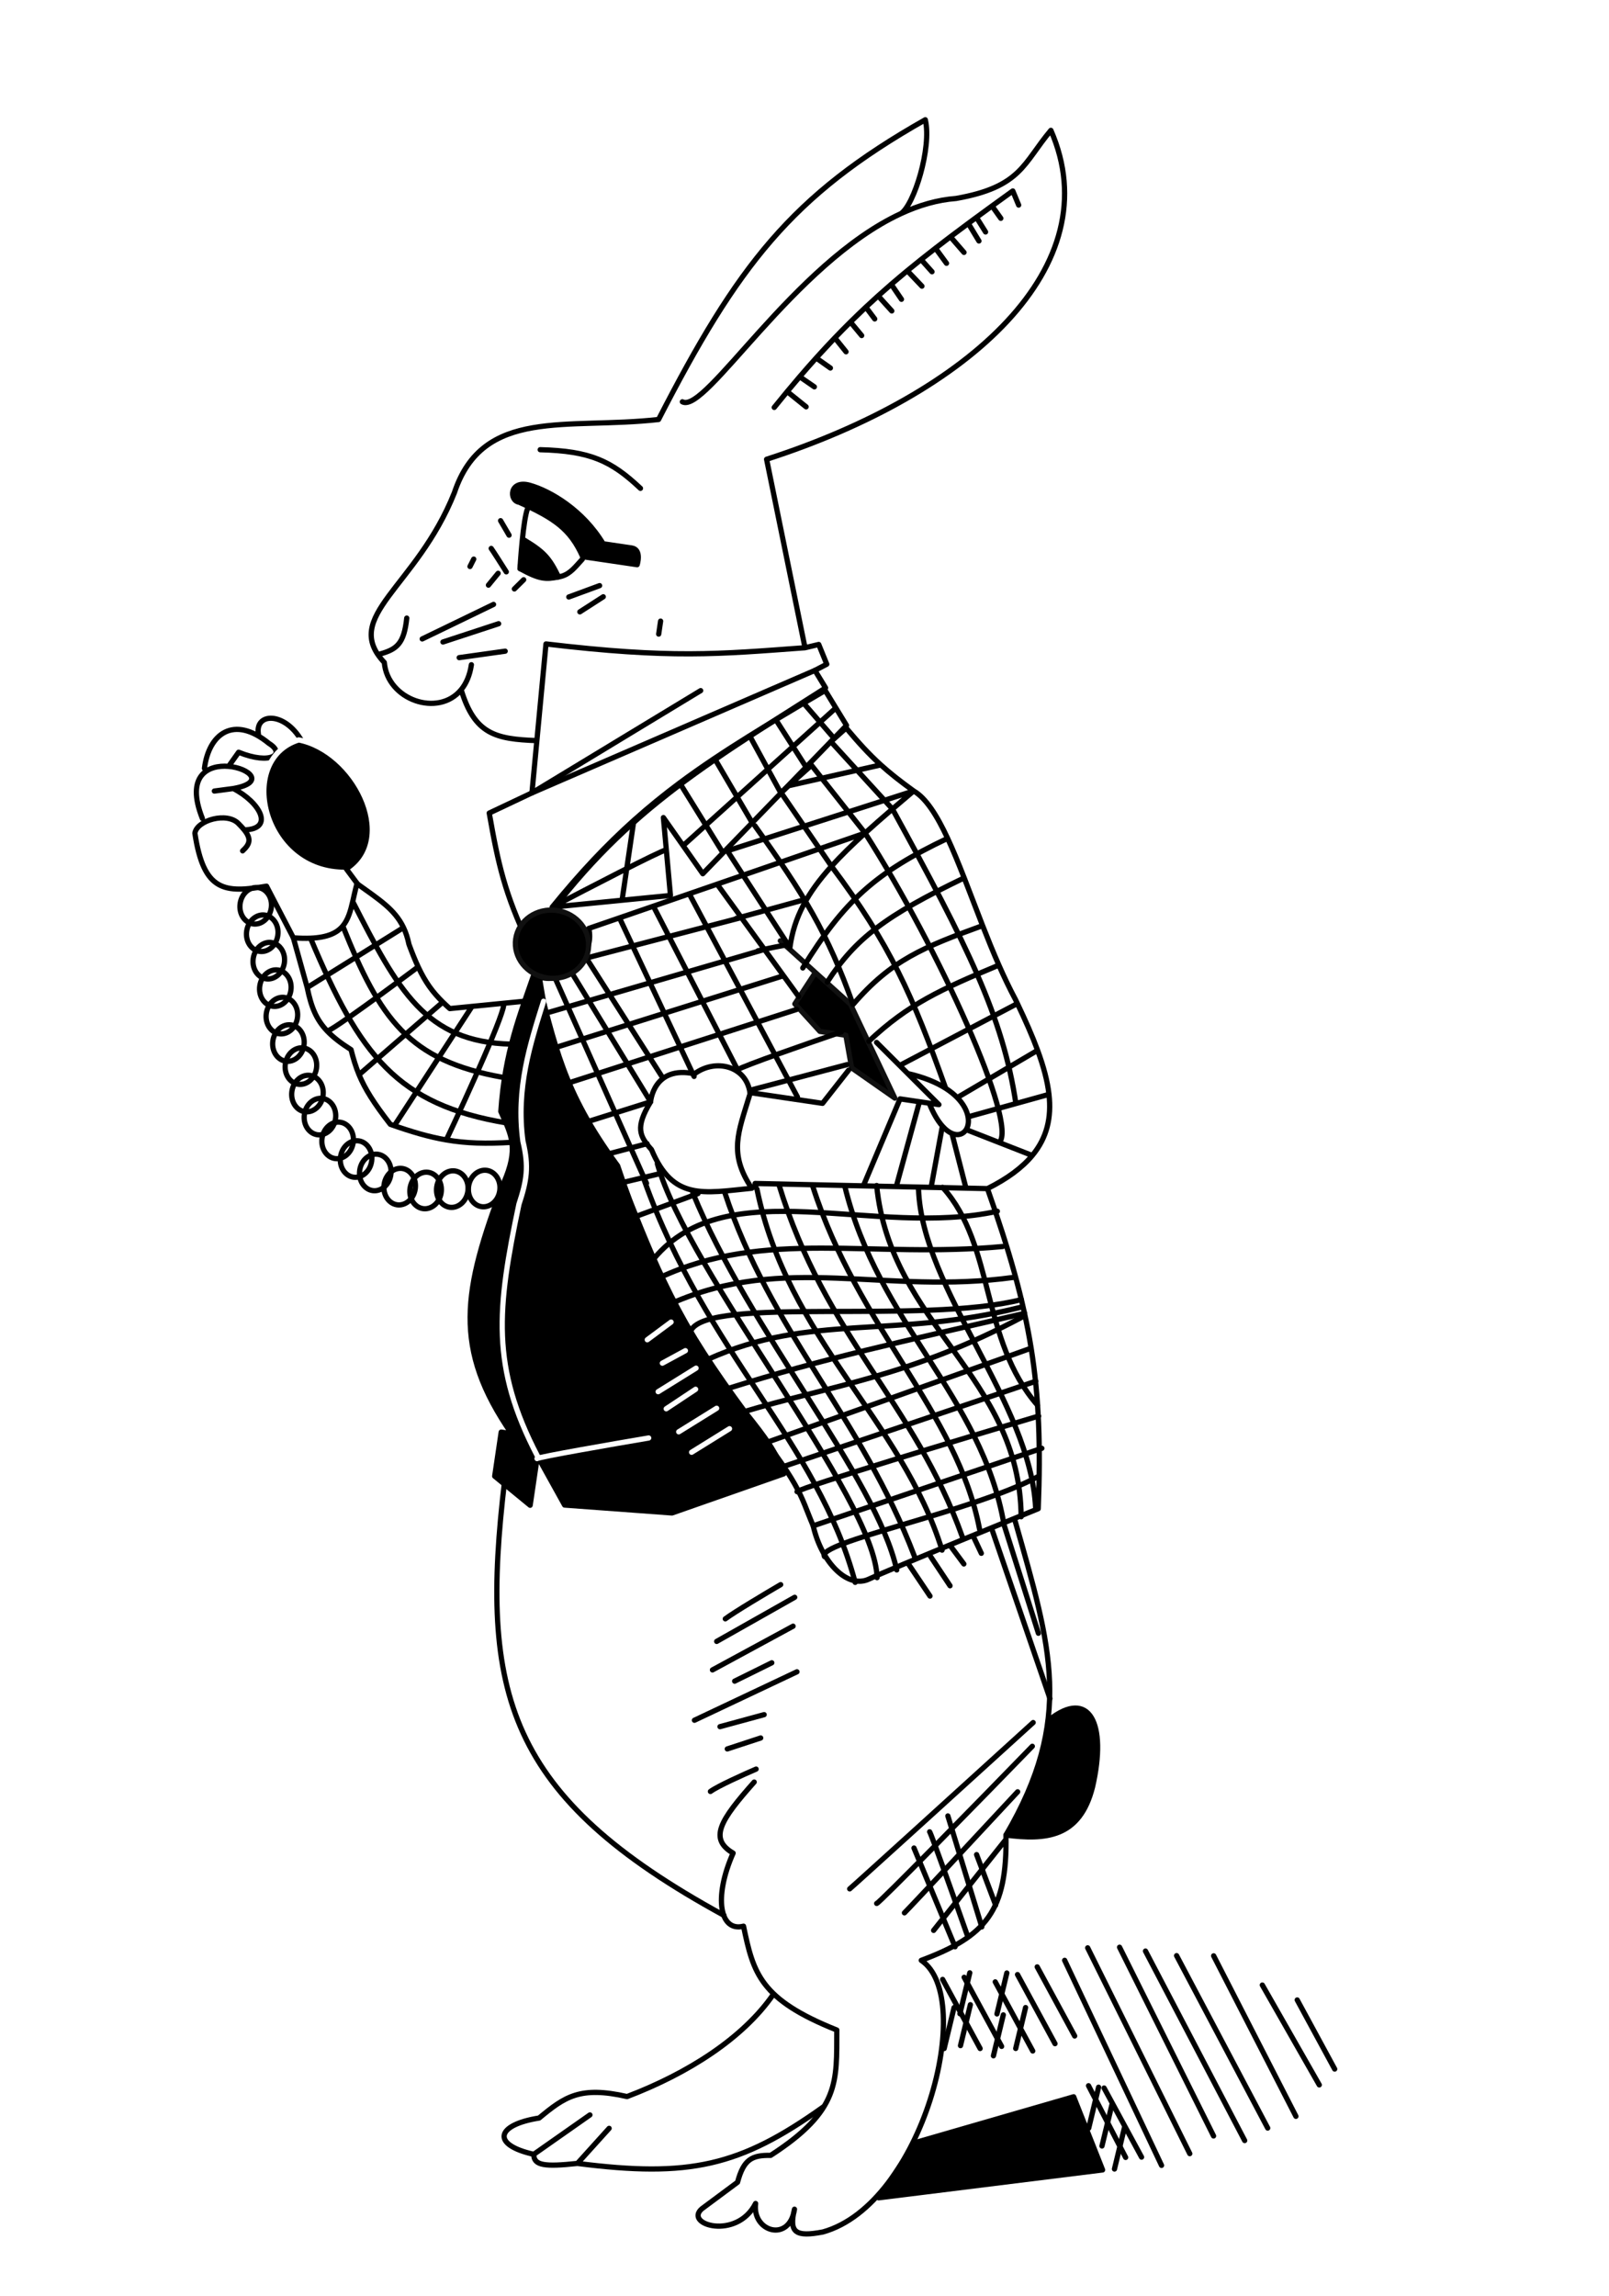 <svg width="307" height="438" viewBox="0 0 307 438" fill="none" xmlns="http://www.w3.org/2000/svg">
<g filter="url(#filter0_d_283_3091)">
<path d="M204.855 396.02L174.763 404.72L167.643 415.294L210.377 409.975L204.855 396.02Z" fill="black"/>
<path d="M204.855 396.02L174.763 404.72L167.643 415.294L210.377 409.975L204.855 396.02Z" stroke="black" stroke-linecap="round" stroke-linejoin="round"/>
</g>
<g filter="url(#filter1_d_283_3091)">
<path d="M207.694 393.911L214.772 407.591" stroke="black" stroke-linecap="round" stroke-linejoin="round"/>
</g>
<g filter="url(#filter2_d_283_3091)">
<path d="M179.856 373.63L187.008 386.815" stroke="black" stroke-linecap="round" stroke-linejoin="round"/>
</g>
<g filter="url(#filter3_d_283_3091)">
<path d="M209.612 394.194L207.73 402.003" stroke="black" stroke-linecap="round" stroke-linejoin="round"/>
</g>
<g filter="url(#filter4_d_283_3091)">
<path d="M192.105 372.405L190.223 380.214" stroke="black" stroke-linecap="round" stroke-linejoin="round"/>
</g>
<g filter="url(#filter5_d_283_3091)">
<path d="M195.681 378.998L193.799 386.807" stroke="black" stroke-linecap="round" stroke-linejoin="round"/>
</g>
<g filter="url(#filter6_d_283_3091)">
<path d="M191.432 380.393L189.55 388.201" stroke="black" stroke-linecap="round" stroke-linejoin="round"/>
</g>
<g filter="url(#filter7_d_283_3091)">
<path d="M182.033 379.006L180.151 386.815" stroke="black" stroke-linecap="round" stroke-linejoin="round"/>
</g>
<g filter="url(#filter8_d_283_3091)">
<path d="M185.147 378.454L183.265 386.263" stroke="black" stroke-linecap="round" stroke-linejoin="round"/>
</g>
<g filter="url(#filter9_d_283_3091)">
<path d="M185.034 372.373L183.152 380.181" stroke="black" stroke-linecap="round" stroke-linejoin="round"/>
</g>
<g filter="url(#filter10_d_283_3091)">
<path d="M214.525 401.995L212.643 409.804" stroke="black" stroke-linecap="round" stroke-linejoin="round"/>
</g>
<g filter="url(#filter11_d_283_3091)">
<path d="M212.141 397.6L210.26 405.409" stroke="black" stroke-linecap="round" stroke-linejoin="round"/>
</g>
<g filter="url(#filter12_d_283_3091)">
<path d="M247.509 377.548L254.661 390.734" stroke="black" stroke-linecap="round" stroke-linejoin="round"/>
</g>
<g filter="url(#filter13_d_283_3091)">
<path d="M240.853 374.703L251.719 393.754" stroke="black" stroke-linecap="round" stroke-linejoin="round"/>
</g>
<g filter="url(#filter14_d_283_3091)">
<path d="M231.567 369.131L247.265 399.751" stroke="black" stroke-linecap="round" stroke-linejoin="round"/>
</g>
<g filter="url(#filter15_d_283_3091)">
<path d="M224.496 369.098L241.881 401.989" stroke="black" stroke-linecap="round" stroke-linejoin="round"/>
</g>
<g filter="url(#filter16_d_283_3091)">
<path d="M218.56 368.222L237.486 404.373" stroke="black" stroke-linecap="round" stroke-linejoin="round"/>
</g>
<g filter="url(#filter17_d_283_3091)">
<path d="M213.614 367.492L231.55 403.497" stroke="black" stroke-linecap="round" stroke-linejoin="round"/>
</g>
<g filter="url(#filter18_d_283_3091)">
<path d="M207.532 367.606L227.009 406.87" stroke="black" stroke-linecap="round" stroke-linejoin="round"/>
</g>
<g filter="url(#filter19_d_283_3091)">
<path d="M210.661 394.349L217.813 407.534" stroke="black" stroke-linecap="round" stroke-linejoin="round"/>
</g>
<g filter="url(#filter20_d_283_3091)">
<path d="M203.137 369.99L221.624 409.108" stroke="black" stroke-linecap="round" stroke-linejoin="round"/>
</g>
<g filter="url(#filter21_d_283_3091)">
<path d="M197.899 371.239L205.05 384.424" stroke="black" stroke-linecap="round" stroke-linejoin="round"/>
</g>
<g filter="url(#filter22_d_283_3091)">
<path d="M189.895 374.101L197.047 387.286" stroke="black" stroke-linecap="round" stroke-linejoin="round"/>
</g>
<g filter="url(#filter23_d_283_3091)">
<path d="M183.959 373.225L191.111 386.41" stroke="black" stroke-linecap="round" stroke-linejoin="round"/>
</g>
<g filter="url(#filter24_d_283_3091)">
<path d="M130.196 72.656C134.608 75.039 151.412 46.234 171.883 36.76M171.883 36.76C175.306 35.175 178.832 34.132 182.419 33.864C194.874 31.659 195.217 27.175 200.51 20.866C211.846 46.799 185.005 71.141 146.268 83.62L153.598 119.575M171.883 36.76C174.405 35.154 177.807 24.121 176.548 18.847C150.964 33.327 140.75 46.671 125.655 76.03C108.18 78 92.149 73.612 86.699 89.992C79.474 108.132 65.024 113.581 73.327 122.387C73.933 129.532 83.615 132.904 87.988 127.583M89.942 122.817C89.642 124.852 88.941 126.424 87.988 127.583M153.598 119.575L156.217 118.951L157.749 122.715L155.487 123.897M153.598 119.575C137.003 120.802 128.046 121.683 104.174 118.852L102.436 137.296M133.69 127.757L101.497 147.266L102.436 137.296M87.988 127.583C90.569 136.07 94.509 137.005 102.436 137.296" stroke="black" stroke-linecap="round" stroke-linejoin="round"/>
<path d="M111.18 102.197C108.825 96.876 105.726 94.842 99.066 91.817C97.087 91.525 97.176 87.495 101.06 88.573C104.945 89.652 111.243 93.334 115.081 99.74L120.522 100.543C122.5 100.835 121.568 103.729 121.568 103.729L111.18 102.197Z" fill="black" stroke="black" stroke-linecap="round" stroke-linejoin="round"/>
<path d="M100.971 92.603C100.121 92.882 99.449 100.634 99.219 104.475C107.37 107.77 108.426 105.62 111.107 102.691" stroke="black" stroke-linecap="round" stroke-linejoin="round"/>
<path d="M106.566 106.065C104.813 102.46 103.791 101.31 100.022 99.034L99.219 104.475C102.958 106.543 104.158 106.57 106.566 106.065Z" fill="black" stroke="black" stroke-linecap="round" stroke-linejoin="round"/>
<path d="M93.347 151.118L101.497 147.266L155.487 123.897L157.522 127.23C131.85 143.515 117.166 152.418 100.799 175.972C96.328 166.472 95.077 160.98 93.347 151.118Z" stroke="black" stroke-linecap="round" stroke-linejoin="round"/>
<path d="M105.356 169.063C110.759 162.413 115.783 157.112 120.942 152.491M105.356 169.063L118.691 167.746M105.356 169.063C112.114 165.511 125.93 158.352 127.135 158.125M120.942 152.491L118.691 167.746M120.942 152.491C123.786 149.945 126.672 147.605 129.684 145.361M118.691 167.746L127.923 166.834L127.135 158.125M127.135 158.125L126.578 151.978L130.336 157.334M129.684 145.361L137.951 158.71M129.684 145.361C131.825 143.765 134.031 142.218 136.332 140.679M137.951 158.71L134.094 162.69L130.336 157.334M137.951 158.71L143.522 152.962M136.332 140.679L143.522 152.962M136.332 140.679C138.474 139.246 140.7 137.82 143.033 136.368M143.522 152.962L148.999 147.31M143.033 136.368L148.999 147.31M143.033 136.368C144.645 135.365 146.309 134.349 148.033 133.311M148.999 147.31L153.806 142.35M153.806 142.35L148.033 133.311M153.806 142.35L159.135 136.851M148.033 133.311C149.739 132.283 151.503 131.233 153.334 130.15M159.135 136.851L161.52 134.39L159.484 131.058M159.135 136.851L153.334 130.15M153.334 130.15C154.67 129.36 156.04 128.553 157.449 127.725L159.484 131.058M159.484 131.058L130.336 157.334" stroke="black" stroke-linecap="round" stroke-linejoin="round"/>
<path d="M170.738 205.498L162.264 187.569L155.575 181.528L151.658 187.52L156.442 192.775L161.388 193.505L162.491 199.732L170.738 205.498Z" fill="black"/>
<path d="M148.885 175.486L155.575 181.528M155.575 181.528L162.264 187.569L170.738 205.498L162.491 199.732L161.388 193.505L156.442 192.775L151.658 187.52L155.575 181.528Z" stroke="#101010" stroke-linecap="round" stroke-linejoin="round"/>
<path d="M174.331 146.895C176.699 148.272 178.781 151.584 180.808 155.937M174.331 146.895C172.915 148.092 171.565 149.238 170.281 150.34M174.331 146.895L138.782 158.328L150.718 176.768C151.489 171.002 154.067 166.337 158.651 161.26M174.331 146.895C171.752 145.041 169.791 143.487 168.062 141.926M188.407 222.762C192.271 220.828 195.06 218.734 196.96 216.443M188.407 222.762L184.309 222.672M188.407 222.762C196.777 246.5 199.041 259.869 198.095 283.831C198.095 283.831 169.864 295.333 165.789 297.259C161.714 299.184 156.738 294.074 155.159 287.098C152.55 281.012 153.127 279.537 140.839 264.263C127.323 244.675 124.49 235.675 117.713 218.901C115.501 215.6 113.664 212.668 112.125 209.99M144.075 221.78L164.73 222.238M153.174 180.668C161.031 167.916 167.047 162.462 180.808 155.937M180.808 155.937C181.866 158.21 182.909 160.766 183.97 163.48M157.829 183.377C163.217 175.018 169.028 170.672 183.97 163.48M183.97 163.48C185.107 166.388 186.265 169.477 187.483 172.59M187.483 172.59C176.223 176.686 170.062 179.152 162.759 187.642C157.9 173.949 153.328 166.555 144.036 153.543M187.483 172.59C188.471 175.113 189.498 177.652 190.587 180.124M165.767 194.656C173.347 187.541 179.422 184.796 190.587 180.124M190.587 180.124C191.58 182.378 192.624 184.575 193.735 186.653C193.865 186.922 193.993 187.19 194.12 187.456M167.251 194.875L171.657 199.269M164.73 222.238L171.727 205.644L175.437 206.191M164.73 222.238L171.004 222.377M175.437 206.191L171.004 222.377M175.437 206.191L177.292 206.465M171.004 222.377L177.656 222.524M173.199 200.807L179.147 206.739L177.292 206.465M173.199 200.807L171.657 199.269M173.199 200.807C176.316 201.512 178.686 202.514 180.443 203.638M177.292 206.465C178.091 208.457 178.958 209.878 179.809 210.835M171.657 199.269L194.12 187.456M194.12 187.456C195.635 190.632 196.952 193.599 197.976 196.377M182.642 205.4L197.976 196.377M182.642 205.4C183.869 206.654 184.505 207.945 184.704 209.075M182.642 205.4C182.051 204.797 181.324 204.202 180.443 203.638M197.976 196.377C199.087 199.393 199.852 202.186 200.146 204.783M184.704 209.075C184.875 210.046 184.723 210.897 184.345 211.504M184.704 209.075L193.833 206.538M200.146 204.783C200.645 209.193 199.786 213.037 196.96 216.443M200.146 204.783L193.833 206.538M184.345 211.504C183.806 212.372 182.807 212.739 181.632 212.24M184.345 211.504L190.653 213.974M196.96 216.443L190.653 213.974M181.632 212.24L184.309 222.672M181.632 212.24C181.056 211.995 180.437 211.541 179.809 210.835M184.309 222.672L177.656 222.524M179.809 210.835L177.656 222.524M158.651 161.26C169.846 176.207 174.078 185.808 180.443 203.638M158.651 161.26C160.468 159.247 162.6 157.171 165.058 154.935M158.651 161.26L149.015 147.202L150.471 145.901M165.058 154.935C179.249 177.166 194.262 210.486 190.653 213.974M165.058 154.935C166.659 153.48 168.399 151.957 170.281 150.34M165.058 154.935L154.838 141.997L150.471 145.901M165.058 154.935C157.549 157.529 146.724 161.267 136.833 164.681M170.281 150.34C184.558 176.357 191.364 189.983 193.833 206.538M170.281 150.34L158.536 137.488L161.447 134.885C163.853 137.738 165.751 139.839 168.062 141.926M150.471 145.901L168.062 141.926M118.195 171.112C114.74 172.302 112.544 173.058 112.338 173.126C112.825 175.168 112.226 177.282 111.028 178.997M118.195 171.112L132.431 201.362M118.195 171.112C120.033 170.478 122.226 169.722 124.666 168.88M124.666 168.88L140.711 200.056M124.666 168.88C126.785 168.149 129.09 167.354 131.508 166.519M124.666 168.88L131.508 166.519M131.508 166.519L152.155 205.283M131.508 166.519C133.234 165.923 135.018 165.308 136.833 164.681M136.833 164.681L141.453 171.052M152.372 186.109L149.499 182.147M141.453 171.052L145.862 177.132M141.453 171.052L111.868 178.778M111.028 178.997L111.868 178.778M111.028 178.997C110.433 179.85 109.69 180.605 108.86 181.204M104.134 189.305C103.687 187.118 103.298 184.836 102.891 182.345C103.87 182.696 104.895 182.738 105.895 182.538M104.134 189.305L145.862 177.132M104.134 189.305C104.597 191.569 105.124 193.73 105.798 195.915M145.862 177.132L149.499 182.147M105.798 195.915L149.499 182.147M105.798 195.915C106.471 198.095 107.292 200.298 108.345 202.649M108.345 202.649L152.007 188.582M108.345 202.649C109.363 204.921 110.597 207.33 112.125 209.99M108.345 202.649L112.125 209.99M112.125 209.99L124.136 206.202L108.86 181.204M111.868 178.778L126.35 201.475M108.86 181.204C107.95 181.861 106.936 182.33 105.895 182.538M105.895 182.538L123.357 221.755" stroke="black" stroke-linecap="round" stroke-linejoin="round"/>
<path d="M143.094 204.451C142.34 199.286 136.478 197.915 132.504 200.867C124.663 199.204 124.136 206.202 124.136 206.202C121.165 211.121 122.018 212.754 124.306 215.325C128.395 225.037 134.075 223.636 143.435 222.696M143.435 222.696C138.963 216.016 140.882 212.012 143.022 204.946M143.435 222.696L144.57 221.853" stroke="black" stroke-linecap="round" stroke-linejoin="round"/>
<path d="M143.094 204.451L156.944 206.495L161.923 200.154" stroke="black" stroke-linecap="round" stroke-linejoin="round"/>
<path d="M72.557 120.757C75.702 119.873 77.096 118.814 77.609 113.921" stroke="black" stroke-linecap="round" stroke-linejoin="round"/>
<path d="M80.56 117.895L94.167 111.311" stroke="black" stroke-linecap="round" stroke-linejoin="round"/>
<path d="M84.517 118.479L95.14 114.992" stroke="black" stroke-linecap="round" stroke-linejoin="round"/>
<path d="M87.615 121.463L96.389 120.231" stroke="black" stroke-linecap="round" stroke-linejoin="round"/>
<path d="M108.528 109.892L114.407 107.727" stroke="black" stroke-linecap="round" stroke-linejoin="round"/>
<path d="M110.637 112.73L115.105 109.852" stroke="black" stroke-linecap="round" stroke-linejoin="round"/>
<path d="M99.917 106.6L98.141 108.359" stroke="black" stroke-linecap="round" stroke-linejoin="round"/>
<path d="M93.194 107.629L95.043 105.375" stroke="black" stroke-linecap="round" stroke-linejoin="round"/>
<path d="M95.514 95.336L97.127 98.101" stroke="black" stroke-linecap="round" stroke-linejoin="round"/>
<path d="M90.389 102.666L89.675 104.077" stroke="black" stroke-linecap="round" stroke-linejoin="round"/>
<path d="M93.722 100.631C94.059 101.085 95.781 103.799 96.6 105.099" stroke="black" stroke-linecap="round" stroke-linejoin="round"/>
<path d="M103.072 81.794C112.57 82.046 116.592 83.876 122.201 89.166M126.044 114.498L125.679 116.972" stroke="black" stroke-linecap="round" stroke-linejoin="round"/>
<path d="M147.728 73.727C148.563 72.688 149.385 71.681 150.196 70.704M150.196 70.704L153.809 73.614M150.196 70.704C151.001 69.732 151.796 68.79 152.581 67.873M150.196 70.704L152.581 67.873M152.581 67.873L155.383 69.803M152.581 67.873C153.644 66.634 154.69 65.443 155.725 64.294M155.725 64.294L158.44 66.21M155.725 64.294C156.925 62.962 158.11 61.685 159.289 60.453M155.725 64.294L159.289 60.453M159.289 60.453L161.424 63.113M159.289 60.453C160.283 59.416 161.272 58.41 162.263 57.43M162.263 57.43L164.408 60.015M162.263 57.43C163.242 56.461 164.222 55.517 165.208 54.592M162.263 57.43L165.208 54.592M165.208 54.592L166.898 56.845M165.208 54.592C165.984 53.865 166.762 53.149 167.547 52.442M167.547 52.442L170.155 55.322M167.547 52.442C168.374 51.698 169.208 50.963 170.051 50.234M170.051 50.234L171.999 53.099M170.051 50.234C171.055 49.367 172.073 48.508 173.109 47.653M170.051 50.234L173.109 47.653M173.109 47.653L175.907 50.593M173.109 47.653C173.973 46.939 174.85 46.228 175.743 45.515M173.109 47.653L175.743 45.515M175.743 45.515L177.829 47.844M175.743 45.515C176.642 44.796 177.558 44.077 178.492 43.352M178.492 43.352L180.594 46.231M178.492 43.352C179.422 42.631 180.371 41.905 181.341 41.171M178.492 43.352L181.341 41.171M181.341 41.171L183.933 44.155M181.341 41.171C182.448 40.332 183.583 39.484 184.749 38.62M184.749 38.62L186.782 41.974M184.749 38.62C185.262 38.24 185.781 37.857 186.307 37.471M186.307 37.471L188.046 40.255M186.307 37.471C187.276 36.758 188.268 36.034 189.283 35.296M189.283 35.296L190.957 37.652M189.283 35.296C190.025 34.757 190.779 34.21 191.547 33.655M189.283 35.296L191.547 33.655M191.547 33.655C192.105 33.251 192.671 32.843 193.244 32.429L194.363 35.122" stroke="black" stroke-linecap="round" stroke-linejoin="round"/>
<path d="M122.935 221.188C134.733 254.264 156.01 271.05 163.17 297.883" stroke="black" stroke-linecap="round" stroke-linejoin="round"/>
<path d="M125.425 218.017C131.31 238.925 166.987 281.719 167.346 296.983" stroke="black" stroke-linecap="round" stroke-linejoin="round"/>
<path d="M171.101 295.515C167.152 277.748 142.956 249.918 132.188 223.564" stroke="black" stroke-linecap="round" stroke-linejoin="round"/>
<path d="M138.269 223.45C146.986 250.007 164.353 266.304 174.506 292.985" stroke="black" stroke-linecap="round" stroke-linejoin="round"/>
<path d="M144.424 222.842C150.302 251.508 172.054 266.876 179.745 291.737" stroke="black" stroke-linecap="round" stroke-linejoin="round"/>
<path d="M183.645 289.28C174.453 263.506 157.446 251.046 148.6 221.942" stroke="black" stroke-linecap="round" stroke-linejoin="round"/>
<path d="M186.905 287.739C182.624 265.375 163.618 249.105 155.103 222.397M191.576 286.912C187.391 262.388 167.524 248.489 161.185 222.283" stroke="black" stroke-linecap="round" stroke-linejoin="round"/>
<path d="M194.836 285.371C194.617 258.46 169.902 248.84 167.267 222.17M197.601 283.758C196.667 263.412 175.943 242.15 175.254 222.843M197.974 264.102C187.084 251.674 189.842 233.588 179.852 222.511" stroke="black" stroke-linecap="round" stroke-linejoin="round"/>
<path d="M124.776 236.116C138.814 219.275 166.796 232.209 190.296 227.084M125.749 239.798C145.996 230.279 166.212 236.166 191.326 233.807M128.06 244.687C149.873 235.017 168.726 243.107 193.491 239.686" stroke="black" stroke-linecap="round" stroke-linejoin="round"/>
<path d="M121.419 228.039L133.177 223.71" stroke="black" stroke-linecap="round" stroke-linejoin="round"/>
<path d="M118.832 221.593L126.69 219.72" stroke="black" stroke-linecap="round" stroke-linejoin="round"/>
<path d="M116.1 216.136L123.462 214.19" stroke="black" stroke-linecap="round" stroke-linejoin="round"/>
<path d="M157.324 292.977C155.444 290.298 185.364 284.479 197.982 277.749M155.159 287.098L198.785 272.308" stroke="black" stroke-linecap="round" stroke-linejoin="round"/>
<path d="M152.077 280.578C153.44 279.566 183.378 270.54 198.177 266.153" stroke="black" stroke-linecap="round" stroke-linejoin="round"/>
<path d="M149.766 275.688L197.642 259.504" stroke="black" stroke-linecap="round" stroke-linejoin="round"/>
<path d="M146.393 271.147L196.539 253.276" stroke="black" stroke-linecap="round" stroke-linejoin="round"/>
<path d="M141.682 265.398C158.606 260.314 174.029 258.547 195.437 247.049" stroke="black" stroke-linecap="round" stroke-linejoin="round"/>
<path d="M131.854 249.796C135.349 243.236 175.983 248.727 194.885 243.935M135.082 255.326C154.65 246.493 170.526 251.459 194.666 245.419M138.803 260.93C157.556 255.03 171.785 252.035 195.51 246.554" stroke="black" stroke-linecap="round" stroke-linejoin="round"/>
<path d="M193.7 286.215C200.552 310.333 204.917 323.906 191.939 346.099C192.212 360.598 188.114 365.39 175.778 369.996C186.352 377.116 175.987 416.525 157.012 421.812C151.777 422.816 150.503 421.941 151.588 417.473C150.639 423.904 143.478 421.785 144.168 416.378C140.6 423.433 130.431 420.416 133.91 417.392L140.722 412.332C141.896 407.947 143.454 407.144 147.039 407.199C160.374 398.594 159.609 393.05 159.665 383.286C144.998 377.431 143.741 372.45 141.866 363.476C137.378 364.632 136.093 358.075 139.88 349.536C135.212 346.788 137.42 343.278 143.902 335.978" stroke="black" stroke-linecap="round" stroke-linejoin="round"/>
<path d="M208.457 336.912C211.271 324.692 207.793 318.157 200.243 324.075C198.319 334.126 196.765 339.239 191.939 346.099C199.437 347.039 206.008 346.659 208.457 336.912Z" fill="black" stroke="black" stroke-linecap="round" stroke-linejoin="round"/>
<path d="M147.558 376.472C141.769 384.876 131.216 391.579 119.645 395.98C110.645 393.936 107.766 396.015 102.867 400.075C94.588 401.38 93.723 405.186 101.845 407M101.845 407L112.557 399.483M101.845 407C101.828 409.147 103.928 409.404 110.181 408.735M110.181 408.735L116.222 402.046M110.181 408.735C131.552 411.465 141.172 409.304 157.058 397.972" stroke="black" stroke-linecap="round" stroke-linejoin="round"/>
<path d="M173.298 294.323L177.442 300.494" stroke="black" stroke-linecap="round" stroke-linejoin="round"/>
<path d="M181.375 290.966L183.905 294.372" stroke="black" stroke-linecap="round" stroke-linejoin="round"/>
<path d="M185.697 289.077L187.237 292.337" stroke="black" stroke-linecap="round" stroke-linejoin="round"/>
<path d="M177.547 292.929L181.269 298.532" stroke="black" stroke-linecap="round" stroke-linejoin="round"/>
<path d="M189.378 288.104L200.333 320.045" stroke="black" stroke-linecap="round" stroke-linejoin="round"/>
<path d="M191.576 286.912L198.127 307.59" stroke="black" stroke-linecap="round" stroke-linejoin="round"/>
<path d="M162.122 356.356C162.577 356.019 185.65 335.063 197.13 324.627" stroke="black" stroke-linecap="round" stroke-linejoin="round"/>
<path d="M167.272 359.138C167.667 359.196 187.233 339.172 196.967 329.152" stroke="black" stroke-linecap="round" stroke-linejoin="round"/>
<path d="M172.567 360.93C173.987 359.522 187.561 344.948 194.169 337.836" stroke="black" stroke-linecap="round" stroke-linejoin="round"/>
<path d="M178.137 364.279L191.793 347.088" stroke="black" stroke-linecap="round" stroke-linejoin="round"/>
<path d="M174.391 348.564L182.224 367.409" stroke="black" stroke-linecap="round" stroke-linejoin="round"/>
<path d="M180.854 342.442L187.333 363.614" stroke="black" stroke-linecap="round" stroke-linejoin="round"/>
<path d="M177.376 345.467C177.713 345.921 182.311 358.83 184.568 365.228" stroke="black" stroke-linecap="round" stroke-linejoin="round"/>
<path d="M186.336 349.821L189.969 359.455" stroke="black" stroke-linecap="round" stroke-linejoin="round"/>
<path d="M138.389 304.84C140.205 303.491 146.19 299.926 148.955 298.312" stroke="black" stroke-linecap="round" stroke-linejoin="round"/>
<path d="M136.743 309.146L151.631 300.729" stroke="black" stroke-linecap="round" stroke-linejoin="round"/>
<path d="M135.94 314.587L151.323 306.243" stroke="black" stroke-linecap="round" stroke-linejoin="round"/>
<path d="M140.173 316.727L147.26 313.225" stroke="black" stroke-linecap="round" stroke-linejoin="round"/>
<path d="M132.501 324.188L152.06 314.944" stroke="black" stroke-linecap="round" stroke-linejoin="round"/>
<path d="M137.375 325.412L145.8 323.117" stroke="black" stroke-linecap="round" stroke-linejoin="round"/>
<path d="M138.769 329.661L145.143 327.569" stroke="black" stroke-linecap="round" stroke-linejoin="round"/>
<path d="M135.55 337.778C136.912 336.766 141.929 334.508 144.267 333.505" stroke="black" stroke-linecap="round" stroke-linejoin="round"/>
<path d="M96.296 278.412C91.444 319.058 96.657 338.764 138.128 361.408" stroke="black" stroke-linecap="round" stroke-linejoin="round"/>
<path d="M95.56 208.05C96.335 196.649 99.169 189.782 102.112 181.219C106.075 195.718 107.168 203.832 117.851 218.416C124.62 238.645 130.219 249.209 142.241 265.48C146.122 270.338 148.134 273.015 149.547 277.172L128.229 284.64L107.729 283.131L102.54 273.773L101.153 283.172L94.39 277.625L95.631 269.216L97.61 269.508C86.367 253.233 88.292 242.277 96.062 221.771C99.022 215.089 97.613 212.63 95.56 208.05Z" fill="black" stroke="black" stroke-linecap="round" stroke-linejoin="round"/>
<path d="M103.718 187.016C101.172 195.135 98.398 203.614 99.776 213.727C100.947 218.619 100.501 221.212 99.014 225.744C94.785 245.802 93.675 256.755 102.54 273.773" stroke="white" stroke-linecap="round" stroke-linejoin="round"/>
<path d="M131.959 273.061L139.192 268.569" stroke="white" stroke-linecap="round" stroke-linejoin="round"/>
<path d="M129.502 269.16L136.736 264.668" stroke="white" stroke-linecap="round" stroke-linejoin="round"/>
<path d="M123.502 251.596L128.043 248.223" stroke="white" stroke-linecap="round" stroke-linejoin="round"/>
<path d="M126.381 256.064L130.776 253.68" stroke="white" stroke-linecap="round" stroke-linejoin="round"/>
<path d="M125.578 261.505L132.811 257.013" stroke="white" stroke-linecap="round" stroke-linejoin="round"/>
<path d="M127.118 264.765L132.722 261.043" stroke="white" stroke-linecap="round" stroke-linejoin="round"/>
<path d="M102.467 274.268C102.921 273.931 116.858 271.506 123.769 270.336" stroke="white" stroke-linecap="round" stroke-linejoin="round"/>
<path d="M97.725 213.929C92.717 214.238 88.938 214.122 85.157 213.473M58.616 184.404L55.973 174.916C57.205 175.007 58.293 175.029 59.254 174.988M58.616 184.404L76.99 172.964M58.616 184.404C59.365 188.103 60.349 190.52 62.444 192.713M100.182 187L96.079 187.405M76.99 172.964C75.325 169.464 72.317 167.609 68.112 164.578C67.783 165.779 67.545 166.928 67.298 167.995M76.99 172.964C77.432 173.892 77.779 174.937 78.029 176.149C78.644 177.825 79.217 179.233 79.787 180.452M62.444 192.713C63.581 193.902 65.045 195.025 66.976 196.251C67.422 198.009 67.88 199.522 68.505 201.026M62.444 192.713C63.708 192.365 74.533 184.394 79.787 180.452M79.787 180.452C81.183 183.433 82.562 185.287 84.489 187.176M68.505 201.026C69.639 203.751 71.322 206.444 74.476 210.499C78.578 211.942 81.868 212.909 85.157 213.473M68.505 201.026L84.489 187.176M84.489 187.176C84.905 187.584 85.348 187.995 85.821 188.418L90.067 187.999M75.335 210.625L90.067 187.999M90.067 187.999L96.079 187.405M85.157 213.473C89.079 205.162 96.754 188.313 96.079 187.405M59.254 174.988C68.647 197.328 75.787 206.796 96.752 210.248M59.254 174.988C62.471 174.851 64.279 174.005 65.403 172.662M65.403 172.662C72.511 190.35 77.929 198.373 96.014 201.547M65.403 172.662C66.412 171.456 66.868 169.849 67.298 167.995M67.298 167.995C75.938 184.895 81.166 194.828 97.522 195.199" stroke="black" stroke-linecap="round" stroke-linejoin="round"/>
<path d="M106.273 169.704C110.13 170.273 112.768 173.636 112.249 177.156C111.729 180.676 108.232 183.133 104.375 182.564C100.517 181.995 97.879 178.632 98.399 175.112C98.918 171.592 102.415 169.134 106.273 169.704Z" fill="black" stroke="#101010" stroke-linecap="round" stroke-linejoin="round"/>
<path d="M55.973 174.916C53.975 171.068 52.854 168.911 50.856 165.064C42.818 166.419 38.86 166.102 37.185 154.96C37.55 152.486 43.356 150.816 45.537 153.16C45.963 153.586 46.317 153.972 46.601 154.327M46.291 158.325C47.746 156.992 47.942 156.001 46.601 154.327M38.612 152.138C35.327 143.903 39.782 141.88 43.615 142.206M44.507 146.437C49.591 149.026 52.462 154.181 46.601 154.327M44.507 146.437L40.899 146.916M44.507 146.437C50.802 145.323 47.532 142.539 43.615 142.206M39.01 142.593C39.817 136.034 44.572 132.295 51.335 137.842C54.579 139.837 51.686 142.016 45.529 139.512L43.615 142.206M49.302 136.026C48.634 131.971 54.263 131.704 57.49 137.234" stroke="black" stroke-linecap="round" stroke-linejoin="round"/>
<path d="M56.995 137.161C44.816 140.923 50.086 163.434 66.92 162.38C76.497 155.707 67.805 139.262 56.995 137.161Z" fill="black" stroke="white" stroke-linecap="round" stroke-linejoin="round"/>
<path d="M49.299 165.34C50.878 165.573 52.048 167.264 51.756 169.24C51.465 171.216 49.856 172.498 48.277 172.265C46.698 172.032 45.529 170.341 45.821 168.364C46.112 166.388 47.72 165.107 49.299 165.34Z" stroke="black" stroke-linecap="round" stroke-linejoin="round"/>
<path d="M50.548 170.578C52.127 170.811 53.297 172.502 53.005 174.478C52.713 176.455 51.105 177.736 49.526 177.503C47.947 177.27 46.778 175.579 47.069 173.602C47.361 171.626 48.969 170.345 50.548 170.578Z" stroke="black" stroke-linecap="round" stroke-linejoin="round"/>
<path d="M51.797 175.816C53.376 176.049 54.545 177.74 54.254 179.717C53.962 181.693 52.354 182.974 50.775 182.741C49.196 182.508 48.026 180.817 48.318 178.841C48.609 176.865 50.218 175.583 51.797 175.816Z" stroke="black" stroke-linecap="round" stroke-linejoin="round"/>
<path d="M55.543 191.531C57.122 191.764 58.291 193.456 57.999 195.432C57.708 197.408 56.1 198.69 54.521 198.456C52.942 198.223 51.772 196.532 52.064 194.556C52.355 192.58 53.964 191.298 55.543 191.531Z" stroke="black" stroke-linecap="round" stroke-linejoin="round"/>
<path d="M54.294 186.293C55.873 186.526 57.042 188.217 56.751 190.194C56.459 192.17 54.851 193.451 53.272 193.218C51.693 192.985 50.523 191.294 50.815 189.318C51.107 187.341 52.715 186.06 54.294 186.293Z" stroke="black" stroke-linecap="round" stroke-linejoin="round"/>
<path d="M53.045 181.055C54.624 181.288 55.794 182.979 55.502 184.955C55.211 186.932 53.602 188.213 52.023 187.98C50.444 187.747 49.275 186.056 49.566 184.079C49.858 182.103 51.466 180.822 53.045 181.055Z" stroke="black" stroke-linecap="round" stroke-linejoin="round"/>
<path d="M72.117 216.216C73.696 216.449 74.865 218.14 74.573 220.116C74.282 222.092 72.674 223.374 71.095 223.141C69.516 222.908 68.346 221.216 68.638 219.24C68.929 217.264 70.537 215.983 72.117 216.216Z" stroke="black" stroke-linecap="round" stroke-linejoin="round"/>
<path d="M76.771 218.924C78.35 219.157 79.52 220.848 79.228 222.825C78.936 224.801 77.328 226.082 75.749 225.849C74.17 225.616 73.001 223.925 73.292 221.949C73.584 219.972 75.192 218.691 76.771 218.924Z" stroke="black" stroke-linecap="round" stroke-linejoin="round"/>
<path d="M81.718 219.654C83.297 219.887 84.466 221.578 84.174 223.554C83.883 225.531 82.275 226.812 80.696 226.579C79.117 226.346 77.947 224.655 78.239 222.679C78.53 220.702 80.138 219.421 81.718 219.654Z" stroke="black" stroke-linecap="round" stroke-linejoin="round"/>
<path d="M92.892 219.281C94.471 219.514 95.64 221.205 95.349 223.182C95.057 225.158 93.449 226.439 91.87 226.206C90.291 225.973 89.121 224.282 89.413 222.306C89.704 220.329 91.312 219.048 92.892 219.281Z" stroke="black" stroke-linecap="round" stroke-linejoin="round"/>
<path d="M86.81 219.395C88.389 219.628 89.558 221.319 89.267 223.295C88.975 225.271 87.367 226.553 85.788 226.32C84.209 226.086 83.04 224.395 83.331 222.419C83.623 220.443 85.231 219.161 86.81 219.395Z" stroke="black" stroke-linecap="round" stroke-linejoin="round"/>
<path d="M57.926 195.927C59.506 196.16 60.675 197.851 60.383 199.827C60.092 201.804 58.484 203.085 56.905 202.852C55.325 202.619 54.156 200.928 54.448 198.951C54.739 196.975 56.347 195.694 57.926 195.927Z" stroke="black" stroke-linecap="round" stroke-linejoin="round"/>
<path d="M59.175 201.165C60.754 201.398 61.924 203.089 61.632 205.065C61.34 207.042 59.732 208.323 58.153 208.09C56.574 207.857 55.405 206.166 55.696 204.19C55.988 202.213 57.596 200.932 59.175 201.165Z" stroke="black" stroke-linecap="round" stroke-linejoin="round"/>
<path d="M61.559 205.56C63.138 205.793 64.308 207.484 64.016 209.461C63.724 211.437 62.116 212.718 60.537 212.485C58.958 212.252 57.789 210.561 58.08 208.585C58.372 206.608 59.98 205.327 61.559 205.56Z" stroke="black" stroke-linecap="round" stroke-linejoin="round"/>
<path d="M68.451 213.653C70.031 213.886 71.2 215.577 70.908 217.554C70.617 219.53 69.009 220.811 67.43 220.578C65.85 220.345 64.681 218.654 64.973 216.678C65.264 214.701 66.872 213.42 68.451 213.653Z" stroke="black" stroke-linecap="round" stroke-linejoin="round"/>
<path d="M64.932 210.101C66.511 210.334 67.681 212.025 67.389 214.002C67.097 215.978 65.49 217.259 63.91 217.026C62.331 216.793 61.162 215.102 61.453 213.126C61.745 211.149 63.353 209.868 64.932 210.101Z" stroke="black" stroke-linecap="round" stroke-linejoin="round"/>
<path d="M144.627 177.385C146.723 176.886 149.323 176.393 150.361 176.209" stroke="black" stroke-linecap="round" stroke-linejoin="round"/>
<path d="M140.484 171.214L153.653 167.598" stroke="black" stroke-linecap="round" stroke-linejoin="round"/>
<path d="M143.232 203.966L161.64 199.101" stroke="black" stroke-linecap="round" stroke-linejoin="round"/>
<path d="M140.775 200.066C141.683 199.391 154.328 194.99 160.537 192.874" stroke="black" stroke-linecap="round" stroke-linejoin="round"/>
<path d="M66.069 161.749L68.177 164.587" stroke="black" stroke-linecap="round" stroke-linejoin="round"/>
</g>
<g filter="url(#filter25_d_283_3091)">
<path d="M194.144 372.706L201.296 385.892" stroke="black" stroke-linecap="round" stroke-linejoin="round"/>
</g>
<defs>
<filter id="filter0_d_283_3091" x="163.143" y="395.52" width="51.734" height="28.274" filterUnits="userSpaceOnUse" color-interpolation-filters="sRGB">
<feFlood flood-opacity="0" result="BackgroundImageFix"/>
<feColorMatrix in="SourceAlpha" type="matrix" values="0 0 0 0 0 0 0 0 0 0 0 0 0 0 0 0 0 0 127 0" result="hardAlpha"/>
<feOffset dy="4"/>
<feGaussianBlur stdDeviation="2"/>
<feComposite in2="hardAlpha" operator="out"/>
<feColorMatrix type="matrix" values="0 0 0 0 0 0 0 0 0 0 0 0 0 0 0 0 0 0 0.25 0"/>
<feBlend mode="normal" in2="BackgroundImageFix" result="effect1_dropShadow_283_3091"/>
<feBlend mode="normal" in="SourceGraphic" in2="effect1_dropShadow_283_3091" result="shape"/>
</filter>
<filter id="filter1_d_283_3091" x="203.194" y="393.411" width="16.079" height="22.68" filterUnits="userSpaceOnUse" color-interpolation-filters="sRGB">
<feFlood flood-opacity="0" result="BackgroundImageFix"/>
<feColorMatrix in="SourceAlpha" type="matrix" values="0 0 0 0 0 0 0 0 0 0 0 0 0 0 0 0 0 0 127 0" result="hardAlpha"/>
<feOffset dy="4"/>
<feGaussianBlur stdDeviation="2"/>
<feComposite in2="hardAlpha" operator="out"/>
<feColorMatrix type="matrix" values="0 0 0 0 0 0 0 0 0 0 0 0 0 0 0 0 0 0 0.25 0"/>
<feBlend mode="normal" in2="BackgroundImageFix" result="effect1_dropShadow_283_3091"/>
<feBlend mode="normal" in="SourceGraphic" in2="effect1_dropShadow_283_3091" result="shape"/>
</filter>
<filter id="filter2_d_283_3091" x="175.356" y="373.13" width="16.152" height="22.185" filterUnits="userSpaceOnUse" color-interpolation-filters="sRGB">
<feFlood flood-opacity="0" result="BackgroundImageFix"/>
<feColorMatrix in="SourceAlpha" type="matrix" values="0 0 0 0 0 0 0 0 0 0 0 0 0 0 0 0 0 0 127 0" result="hardAlpha"/>
<feOffset dy="4"/>
<feGaussianBlur stdDeviation="2"/>
<feComposite in2="hardAlpha" operator="out"/>
<feColorMatrix type="matrix" values="0 0 0 0 0 0 0 0 0 0 0 0 0 0 0 0 0 0 0.25 0"/>
<feBlend mode="normal" in2="BackgroundImageFix" result="effect1_dropShadow_283_3091"/>
<feBlend mode="normal" in="SourceGraphic" in2="effect1_dropShadow_283_3091" result="shape"/>
</filter>
<filter id="filter3_d_283_3091" x="203.229" y="393.694" width="10.882" height="16.809" filterUnits="userSpaceOnUse" color-interpolation-filters="sRGB">
<feFlood flood-opacity="0" result="BackgroundImageFix"/>
<feColorMatrix in="SourceAlpha" type="matrix" values="0 0 0 0 0 0 0 0 0 0 0 0 0 0 0 0 0 0 127 0" result="hardAlpha"/>
<feOffset dy="4"/>
<feGaussianBlur stdDeviation="2"/>
<feComposite in2="hardAlpha" operator="out"/>
<feColorMatrix type="matrix" values="0 0 0 0 0 0 0 0 0 0 0 0 0 0 0 0 0 0 0.25 0"/>
<feBlend mode="normal" in2="BackgroundImageFix" result="effect1_dropShadow_283_3091"/>
<feBlend mode="normal" in="SourceGraphic" in2="effect1_dropShadow_283_3091" result="shape"/>
</filter>
<filter id="filter4_d_283_3091" x="185.723" y="371.905" width="10.882" height="16.809" filterUnits="userSpaceOnUse" color-interpolation-filters="sRGB">
<feFlood flood-opacity="0" result="BackgroundImageFix"/>
<feColorMatrix in="SourceAlpha" type="matrix" values="0 0 0 0 0 0 0 0 0 0 0 0 0 0 0 0 0 0 127 0" result="hardAlpha"/>
<feOffset dy="4"/>
<feGaussianBlur stdDeviation="2"/>
<feComposite in2="hardAlpha" operator="out"/>
<feColorMatrix type="matrix" values="0 0 0 0 0 0 0 0 0 0 0 0 0 0 0 0 0 0 0.25 0"/>
<feBlend mode="normal" in2="BackgroundImageFix" result="effect1_dropShadow_283_3091"/>
<feBlend mode="normal" in="SourceGraphic" in2="effect1_dropShadow_283_3091" result="shape"/>
</filter>
<filter id="filter5_d_283_3091" x="189.299" y="378.498" width="10.882" height="16.809" filterUnits="userSpaceOnUse" color-interpolation-filters="sRGB">
<feFlood flood-opacity="0" result="BackgroundImageFix"/>
<feColorMatrix in="SourceAlpha" type="matrix" values="0 0 0 0 0 0 0 0 0 0 0 0 0 0 0 0 0 0 127 0" result="hardAlpha"/>
<feOffset dy="4"/>
<feGaussianBlur stdDeviation="2"/>
<feComposite in2="hardAlpha" operator="out"/>
<feColorMatrix type="matrix" values="0 0 0 0 0 0 0 0 0 0 0 0 0 0 0 0 0 0 0.25 0"/>
<feBlend mode="normal" in2="BackgroundImageFix" result="effect1_dropShadow_283_3091"/>
<feBlend mode="normal" in="SourceGraphic" in2="effect1_dropShadow_283_3091" result="shape"/>
</filter>
<filter id="filter6_d_283_3091" x="185.05" y="379.893" width="10.882" height="16.809" filterUnits="userSpaceOnUse" color-interpolation-filters="sRGB">
<feFlood flood-opacity="0" result="BackgroundImageFix"/>
<feColorMatrix in="SourceAlpha" type="matrix" values="0 0 0 0 0 0 0 0 0 0 0 0 0 0 0 0 0 0 127 0" result="hardAlpha"/>
<feOffset dy="4"/>
<feGaussianBlur stdDeviation="2"/>
<feComposite in2="hardAlpha" operator="out"/>
<feColorMatrix type="matrix" values="0 0 0 0 0 0 0 0 0 0 0 0 0 0 0 0 0 0 0.25 0"/>
<feBlend mode="normal" in2="BackgroundImageFix" result="effect1_dropShadow_283_3091"/>
<feBlend mode="normal" in="SourceGraphic" in2="effect1_dropShadow_283_3091" result="shape"/>
</filter>
<filter id="filter7_d_283_3091" x="175.651" y="378.506" width="10.882" height="16.809" filterUnits="userSpaceOnUse" color-interpolation-filters="sRGB">
<feFlood flood-opacity="0" result="BackgroundImageFix"/>
<feColorMatrix in="SourceAlpha" type="matrix" values="0 0 0 0 0 0 0 0 0 0 0 0 0 0 0 0 0 0 127 0" result="hardAlpha"/>
<feOffset dy="4"/>
<feGaussianBlur stdDeviation="2"/>
<feComposite in2="hardAlpha" operator="out"/>
<feColorMatrix type="matrix" values="0 0 0 0 0 0 0 0 0 0 0 0 0 0 0 0 0 0 0.25 0"/>
<feBlend mode="normal" in2="BackgroundImageFix" result="effect1_dropShadow_283_3091"/>
<feBlend mode="normal" in="SourceGraphic" in2="effect1_dropShadow_283_3091" result="shape"/>
</filter>
<filter id="filter8_d_283_3091" x="178.765" y="377.954" width="10.882" height="16.809" filterUnits="userSpaceOnUse" color-interpolation-filters="sRGB">
<feFlood flood-opacity="0" result="BackgroundImageFix"/>
<feColorMatrix in="SourceAlpha" type="matrix" values="0 0 0 0 0 0 0 0 0 0 0 0 0 0 0 0 0 0 127 0" result="hardAlpha"/>
<feOffset dy="4"/>
<feGaussianBlur stdDeviation="2"/>
<feComposite in2="hardAlpha" operator="out"/>
<feColorMatrix type="matrix" values="0 0 0 0 0 0 0 0 0 0 0 0 0 0 0 0 0 0 0.25 0"/>
<feBlend mode="normal" in2="BackgroundImageFix" result="effect1_dropShadow_283_3091"/>
<feBlend mode="normal" in="SourceGraphic" in2="effect1_dropShadow_283_3091" result="shape"/>
</filter>
<filter id="filter9_d_283_3091" x="178.652" y="371.873" width="10.882" height="16.809" filterUnits="userSpaceOnUse" color-interpolation-filters="sRGB">
<feFlood flood-opacity="0" result="BackgroundImageFix"/>
<feColorMatrix in="SourceAlpha" type="matrix" values="0 0 0 0 0 0 0 0 0 0 0 0 0 0 0 0 0 0 127 0" result="hardAlpha"/>
<feOffset dy="4"/>
<feGaussianBlur stdDeviation="2"/>
<feComposite in2="hardAlpha" operator="out"/>
<feColorMatrix type="matrix" values="0 0 0 0 0 0 0 0 0 0 0 0 0 0 0 0 0 0 0.25 0"/>
<feBlend mode="normal" in2="BackgroundImageFix" result="effect1_dropShadow_283_3091"/>
<feBlend mode="normal" in="SourceGraphic" in2="effect1_dropShadow_283_3091" result="shape"/>
</filter>
<filter id="filter10_d_283_3091" x="208.143" y="401.495" width="10.882" height="16.809" filterUnits="userSpaceOnUse" color-interpolation-filters="sRGB">
<feFlood flood-opacity="0" result="BackgroundImageFix"/>
<feColorMatrix in="SourceAlpha" type="matrix" values="0 0 0 0 0 0 0 0 0 0 0 0 0 0 0 0 0 0 127 0" result="hardAlpha"/>
<feOffset dy="4"/>
<feGaussianBlur stdDeviation="2"/>
<feComposite in2="hardAlpha" operator="out"/>
<feColorMatrix type="matrix" values="0 0 0 0 0 0 0 0 0 0 0 0 0 0 0 0 0 0 0.25 0"/>
<feBlend mode="normal" in2="BackgroundImageFix" result="effect1_dropShadow_283_3091"/>
<feBlend mode="normal" in="SourceGraphic" in2="effect1_dropShadow_283_3091" result="shape"/>
</filter>
<filter id="filter11_d_283_3091" x="205.759" y="397.1" width="10.882" height="16.809" filterUnits="userSpaceOnUse" color-interpolation-filters="sRGB">
<feFlood flood-opacity="0" result="BackgroundImageFix"/>
<feColorMatrix in="SourceAlpha" type="matrix" values="0 0 0 0 0 0 0 0 0 0 0 0 0 0 0 0 0 0 127 0" result="hardAlpha"/>
<feOffset dy="4"/>
<feGaussianBlur stdDeviation="2"/>
<feComposite in2="hardAlpha" operator="out"/>
<feColorMatrix type="matrix" values="0 0 0 0 0 0 0 0 0 0 0 0 0 0 0 0 0 0 0.25 0"/>
<feBlend mode="normal" in2="BackgroundImageFix" result="effect1_dropShadow_283_3091"/>
<feBlend mode="normal" in="SourceGraphic" in2="effect1_dropShadow_283_3091" result="shape"/>
</filter>
<filter id="filter12_d_283_3091" x="243.009" y="377.048" width="16.152" height="22.185" filterUnits="userSpaceOnUse" color-interpolation-filters="sRGB">
<feFlood flood-opacity="0" result="BackgroundImageFix"/>
<feColorMatrix in="SourceAlpha" type="matrix" values="0 0 0 0 0 0 0 0 0 0 0 0 0 0 0 0 0 0 127 0" result="hardAlpha"/>
<feOffset dy="4"/>
<feGaussianBlur stdDeviation="2"/>
<feComposite in2="hardAlpha" operator="out"/>
<feColorMatrix type="matrix" values="0 0 0 0 0 0 0 0 0 0 0 0 0 0 0 0 0 0 0.25 0"/>
<feBlend mode="normal" in2="BackgroundImageFix" result="effect1_dropShadow_283_3091"/>
<feBlend mode="normal" in="SourceGraphic" in2="effect1_dropShadow_283_3091" result="shape"/>
</filter>
<filter id="filter13_d_283_3091" x="236.353" y="374.203" width="19.866" height="28.051" filterUnits="userSpaceOnUse" color-interpolation-filters="sRGB">
<feFlood flood-opacity="0" result="BackgroundImageFix"/>
<feColorMatrix in="SourceAlpha" type="matrix" values="0 0 0 0 0 0 0 0 0 0 0 0 0 0 0 0 0 0 127 0" result="hardAlpha"/>
<feOffset dy="4"/>
<feGaussianBlur stdDeviation="2"/>
<feComposite in2="hardAlpha" operator="out"/>
<feColorMatrix type="matrix" values="0 0 0 0 0 0 0 0 0 0 0 0 0 0 0 0 0 0 0.25 0"/>
<feBlend mode="normal" in2="BackgroundImageFix" result="effect1_dropShadow_283_3091"/>
<feBlend mode="normal" in="SourceGraphic" in2="effect1_dropShadow_283_3091" result="shape"/>
</filter>
<filter id="filter14_d_283_3091" x="227.067" y="368.631" width="24.698" height="39.62" filterUnits="userSpaceOnUse" color-interpolation-filters="sRGB">
<feFlood flood-opacity="0" result="BackgroundImageFix"/>
<feColorMatrix in="SourceAlpha" type="matrix" values="0 0 0 0 0 0 0 0 0 0 0 0 0 0 0 0 0 0 127 0" result="hardAlpha"/>
<feOffset dy="4"/>
<feGaussianBlur stdDeviation="2"/>
<feComposite in2="hardAlpha" operator="out"/>
<feColorMatrix type="matrix" values="0 0 0 0 0 0 0 0 0 0 0 0 0 0 0 0 0 0 0.25 0"/>
<feBlend mode="normal" in2="BackgroundImageFix" result="effect1_dropShadow_283_3091"/>
<feBlend mode="normal" in="SourceGraphic" in2="effect1_dropShadow_283_3091" result="shape"/>
</filter>
<filter id="filter15_d_283_3091" x="219.996" y="368.598" width="26.385" height="41.89" filterUnits="userSpaceOnUse" color-interpolation-filters="sRGB">
<feFlood flood-opacity="0" result="BackgroundImageFix"/>
<feColorMatrix in="SourceAlpha" type="matrix" values="0 0 0 0 0 0 0 0 0 0 0 0 0 0 0 0 0 0 127 0" result="hardAlpha"/>
<feOffset dy="4"/>
<feGaussianBlur stdDeviation="2"/>
<feComposite in2="hardAlpha" operator="out"/>
<feColorMatrix type="matrix" values="0 0 0 0 0 0 0 0 0 0 0 0 0 0 0 0 0 0 0.25 0"/>
<feBlend mode="normal" in2="BackgroundImageFix" result="effect1_dropShadow_283_3091"/>
<feBlend mode="normal" in="SourceGraphic" in2="effect1_dropShadow_283_3091" result="shape"/>
</filter>
<filter id="filter16_d_283_3091" x="214.06" y="367.722" width="27.926" height="45.15" filterUnits="userSpaceOnUse" color-interpolation-filters="sRGB">
<feFlood flood-opacity="0" result="BackgroundImageFix"/>
<feColorMatrix in="SourceAlpha" type="matrix" values="0 0 0 0 0 0 0 0 0 0 0 0 0 0 0 0 0 0 127 0" result="hardAlpha"/>
<feOffset dy="4"/>
<feGaussianBlur stdDeviation="2"/>
<feComposite in2="hardAlpha" operator="out"/>
<feColorMatrix type="matrix" values="0 0 0 0 0 0 0 0 0 0 0 0 0 0 0 0 0 0 0.25 0"/>
<feBlend mode="normal" in2="BackgroundImageFix" result="effect1_dropShadow_283_3091"/>
<feBlend mode="normal" in="SourceGraphic" in2="effect1_dropShadow_283_3091" result="shape"/>
</filter>
<filter id="filter17_d_283_3091" x="209.114" y="366.992" width="26.936" height="45.004" filterUnits="userSpaceOnUse" color-interpolation-filters="sRGB">
<feFlood flood-opacity="0" result="BackgroundImageFix"/>
<feColorMatrix in="SourceAlpha" type="matrix" values="0 0 0 0 0 0 0 0 0 0 0 0 0 0 0 0 0 0 127 0" result="hardAlpha"/>
<feOffset dy="4"/>
<feGaussianBlur stdDeviation="2"/>
<feComposite in2="hardAlpha" operator="out"/>
<feColorMatrix type="matrix" values="0 0 0 0 0 0 0 0 0 0 0 0 0 0 0 0 0 0 0.25 0"/>
<feBlend mode="normal" in2="BackgroundImageFix" result="effect1_dropShadow_283_3091"/>
<feBlend mode="normal" in="SourceGraphic" in2="effect1_dropShadow_283_3091" result="shape"/>
</filter>
<filter id="filter18_d_283_3091" x="203.032" y="367.106" width="28.477" height="48.264" filterUnits="userSpaceOnUse" color-interpolation-filters="sRGB">
<feFlood flood-opacity="0" result="BackgroundImageFix"/>
<feColorMatrix in="SourceAlpha" type="matrix" values="0 0 0 0 0 0 0 0 0 0 0 0 0 0 0 0 0 0 127 0" result="hardAlpha"/>
<feOffset dy="4"/>
<feGaussianBlur stdDeviation="2"/>
<feComposite in2="hardAlpha" operator="out"/>
<feColorMatrix type="matrix" values="0 0 0 0 0 0 0 0 0 0 0 0 0 0 0 0 0 0 0.25 0"/>
<feBlend mode="normal" in2="BackgroundImageFix" result="effect1_dropShadow_283_3091"/>
<feBlend mode="normal" in="SourceGraphic" in2="effect1_dropShadow_283_3091" result="shape"/>
</filter>
<filter id="filter19_d_283_3091" x="206.161" y="393.849" width="16.152" height="22.185" filterUnits="userSpaceOnUse" color-interpolation-filters="sRGB">
<feFlood flood-opacity="0" result="BackgroundImageFix"/>
<feColorMatrix in="SourceAlpha" type="matrix" values="0 0 0 0 0 0 0 0 0 0 0 0 0 0 0 0 0 0 127 0" result="hardAlpha"/>
<feOffset dy="4"/>
<feGaussianBlur stdDeviation="2"/>
<feComposite in2="hardAlpha" operator="out"/>
<feColorMatrix type="matrix" values="0 0 0 0 0 0 0 0 0 0 0 0 0 0 0 0 0 0 0.25 0"/>
<feBlend mode="normal" in2="BackgroundImageFix" result="effect1_dropShadow_283_3091"/>
<feBlend mode="normal" in="SourceGraphic" in2="effect1_dropShadow_283_3091" result="shape"/>
</filter>
<filter id="filter20_d_283_3091" x="198.637" y="369.49" width="27.488" height="48.118" filterUnits="userSpaceOnUse" color-interpolation-filters="sRGB">
<feFlood flood-opacity="0" result="BackgroundImageFix"/>
<feColorMatrix in="SourceAlpha" type="matrix" values="0 0 0 0 0 0 0 0 0 0 0 0 0 0 0 0 0 0 127 0" result="hardAlpha"/>
<feOffset dy="4"/>
<feGaussianBlur stdDeviation="2"/>
<feComposite in2="hardAlpha" operator="out"/>
<feColorMatrix type="matrix" values="0 0 0 0 0 0 0 0 0 0 0 0 0 0 0 0 0 0 0.25 0"/>
<feBlend mode="normal" in2="BackgroundImageFix" result="effect1_dropShadow_283_3091"/>
<feBlend mode="normal" in="SourceGraphic" in2="effect1_dropShadow_283_3091" result="shape"/>
</filter>
<filter id="filter21_d_283_3091" x="193.398" y="370.739" width="16.152" height="22.185" filterUnits="userSpaceOnUse" color-interpolation-filters="sRGB">
<feFlood flood-opacity="0" result="BackgroundImageFix"/>
<feColorMatrix in="SourceAlpha" type="matrix" values="0 0 0 0 0 0 0 0 0 0 0 0 0 0 0 0 0 0 127 0" result="hardAlpha"/>
<feOffset dy="4"/>
<feGaussianBlur stdDeviation="2"/>
<feComposite in2="hardAlpha" operator="out"/>
<feColorMatrix type="matrix" values="0 0 0 0 0 0 0 0 0 0 0 0 0 0 0 0 0 0 0.25 0"/>
<feBlend mode="normal" in2="BackgroundImageFix" result="effect1_dropShadow_283_3091"/>
<feBlend mode="normal" in="SourceGraphic" in2="effect1_dropShadow_283_3091" result="shape"/>
</filter>
<filter id="filter22_d_283_3091" x="185.395" y="373.601" width="16.152" height="22.185" filterUnits="userSpaceOnUse" color-interpolation-filters="sRGB">
<feFlood flood-opacity="0" result="BackgroundImageFix"/>
<feColorMatrix in="SourceAlpha" type="matrix" values="0 0 0 0 0 0 0 0 0 0 0 0 0 0 0 0 0 0 127 0" result="hardAlpha"/>
<feOffset dy="4"/>
<feGaussianBlur stdDeviation="2"/>
<feComposite in2="hardAlpha" operator="out"/>
<feColorMatrix type="matrix" values="0 0 0 0 0 0 0 0 0 0 0 0 0 0 0 0 0 0 0.25 0"/>
<feBlend mode="normal" in2="BackgroundImageFix" result="effect1_dropShadow_283_3091"/>
<feBlend mode="normal" in="SourceGraphic" in2="effect1_dropShadow_283_3091" result="shape"/>
</filter>
<filter id="filter23_d_283_3091" x="179.459" y="372.725" width="16.152" height="22.185" filterUnits="userSpaceOnUse" color-interpolation-filters="sRGB">
<feFlood flood-opacity="0" result="BackgroundImageFix"/>
<feColorMatrix in="SourceAlpha" type="matrix" values="0 0 0 0 0 0 0 0 0 0 0 0 0 0 0 0 0 0 127 0" result="hardAlpha"/>
<feOffset dy="4"/>
<feGaussianBlur stdDeviation="2"/>
<feComposite in2="hardAlpha" operator="out"/>
<feColorMatrix type="matrix" values="0 0 0 0 0 0 0 0 0 0 0 0 0 0 0 0 0 0 0.25 0"/>
<feBlend mode="normal" in2="BackgroundImageFix" result="effect1_dropShadow_283_3091"/>
<feBlend mode="normal" in="SourceGraphic" in2="effect1_dropShadow_283_3091" result="shape"/>
</filter>
<filter id="filter24_d_283_3091" x="32.685" y="18.347" width="181.243" height="412.34" filterUnits="userSpaceOnUse" color-interpolation-filters="sRGB">
<feFlood flood-opacity="0" result="BackgroundImageFix"/>
<feColorMatrix in="SourceAlpha" type="matrix" values="0 0 0 0 0 0 0 0 0 0 0 0 0 0 0 0 0 0 127 0" result="hardAlpha"/>
<feOffset dy="4"/>
<feGaussianBlur stdDeviation="2"/>
<feComposite in2="hardAlpha" operator="out"/>
<feColorMatrix type="matrix" values="0 0 0 0 0 0 0 0 0 0 0 0 0 0 0 0 0 0 0.25 0"/>
<feBlend mode="normal" in2="BackgroundImageFix" result="effect1_dropShadow_283_3091"/>
<feBlend mode="normal" in="SourceGraphic" in2="effect1_dropShadow_283_3091" result="shape"/>
</filter>
<filter id="filter25_d_283_3091" x="189.644" y="372.206" width="16.152" height="22.185" filterUnits="userSpaceOnUse" color-interpolation-filters="sRGB">
<feFlood flood-opacity="0" result="BackgroundImageFix"/>
<feColorMatrix in="SourceAlpha" type="matrix" values="0 0 0 0 0 0 0 0 0 0 0 0 0 0 0 0 0 0 127 0" result="hardAlpha"/>
<feOffset dy="4"/>
<feGaussianBlur stdDeviation="2"/>
<feComposite in2="hardAlpha" operator="out"/>
<feColorMatrix type="matrix" values="0 0 0 0 0 0 0 0 0 0 0 0 0 0 0 0 0 0 0.25 0"/>
<feBlend mode="normal" in2="BackgroundImageFix" result="effect1_dropShadow_283_3091"/>
<feBlend mode="normal" in="SourceGraphic" in2="effect1_dropShadow_283_3091" result="shape"/>
</filter>
</defs>
</svg>
